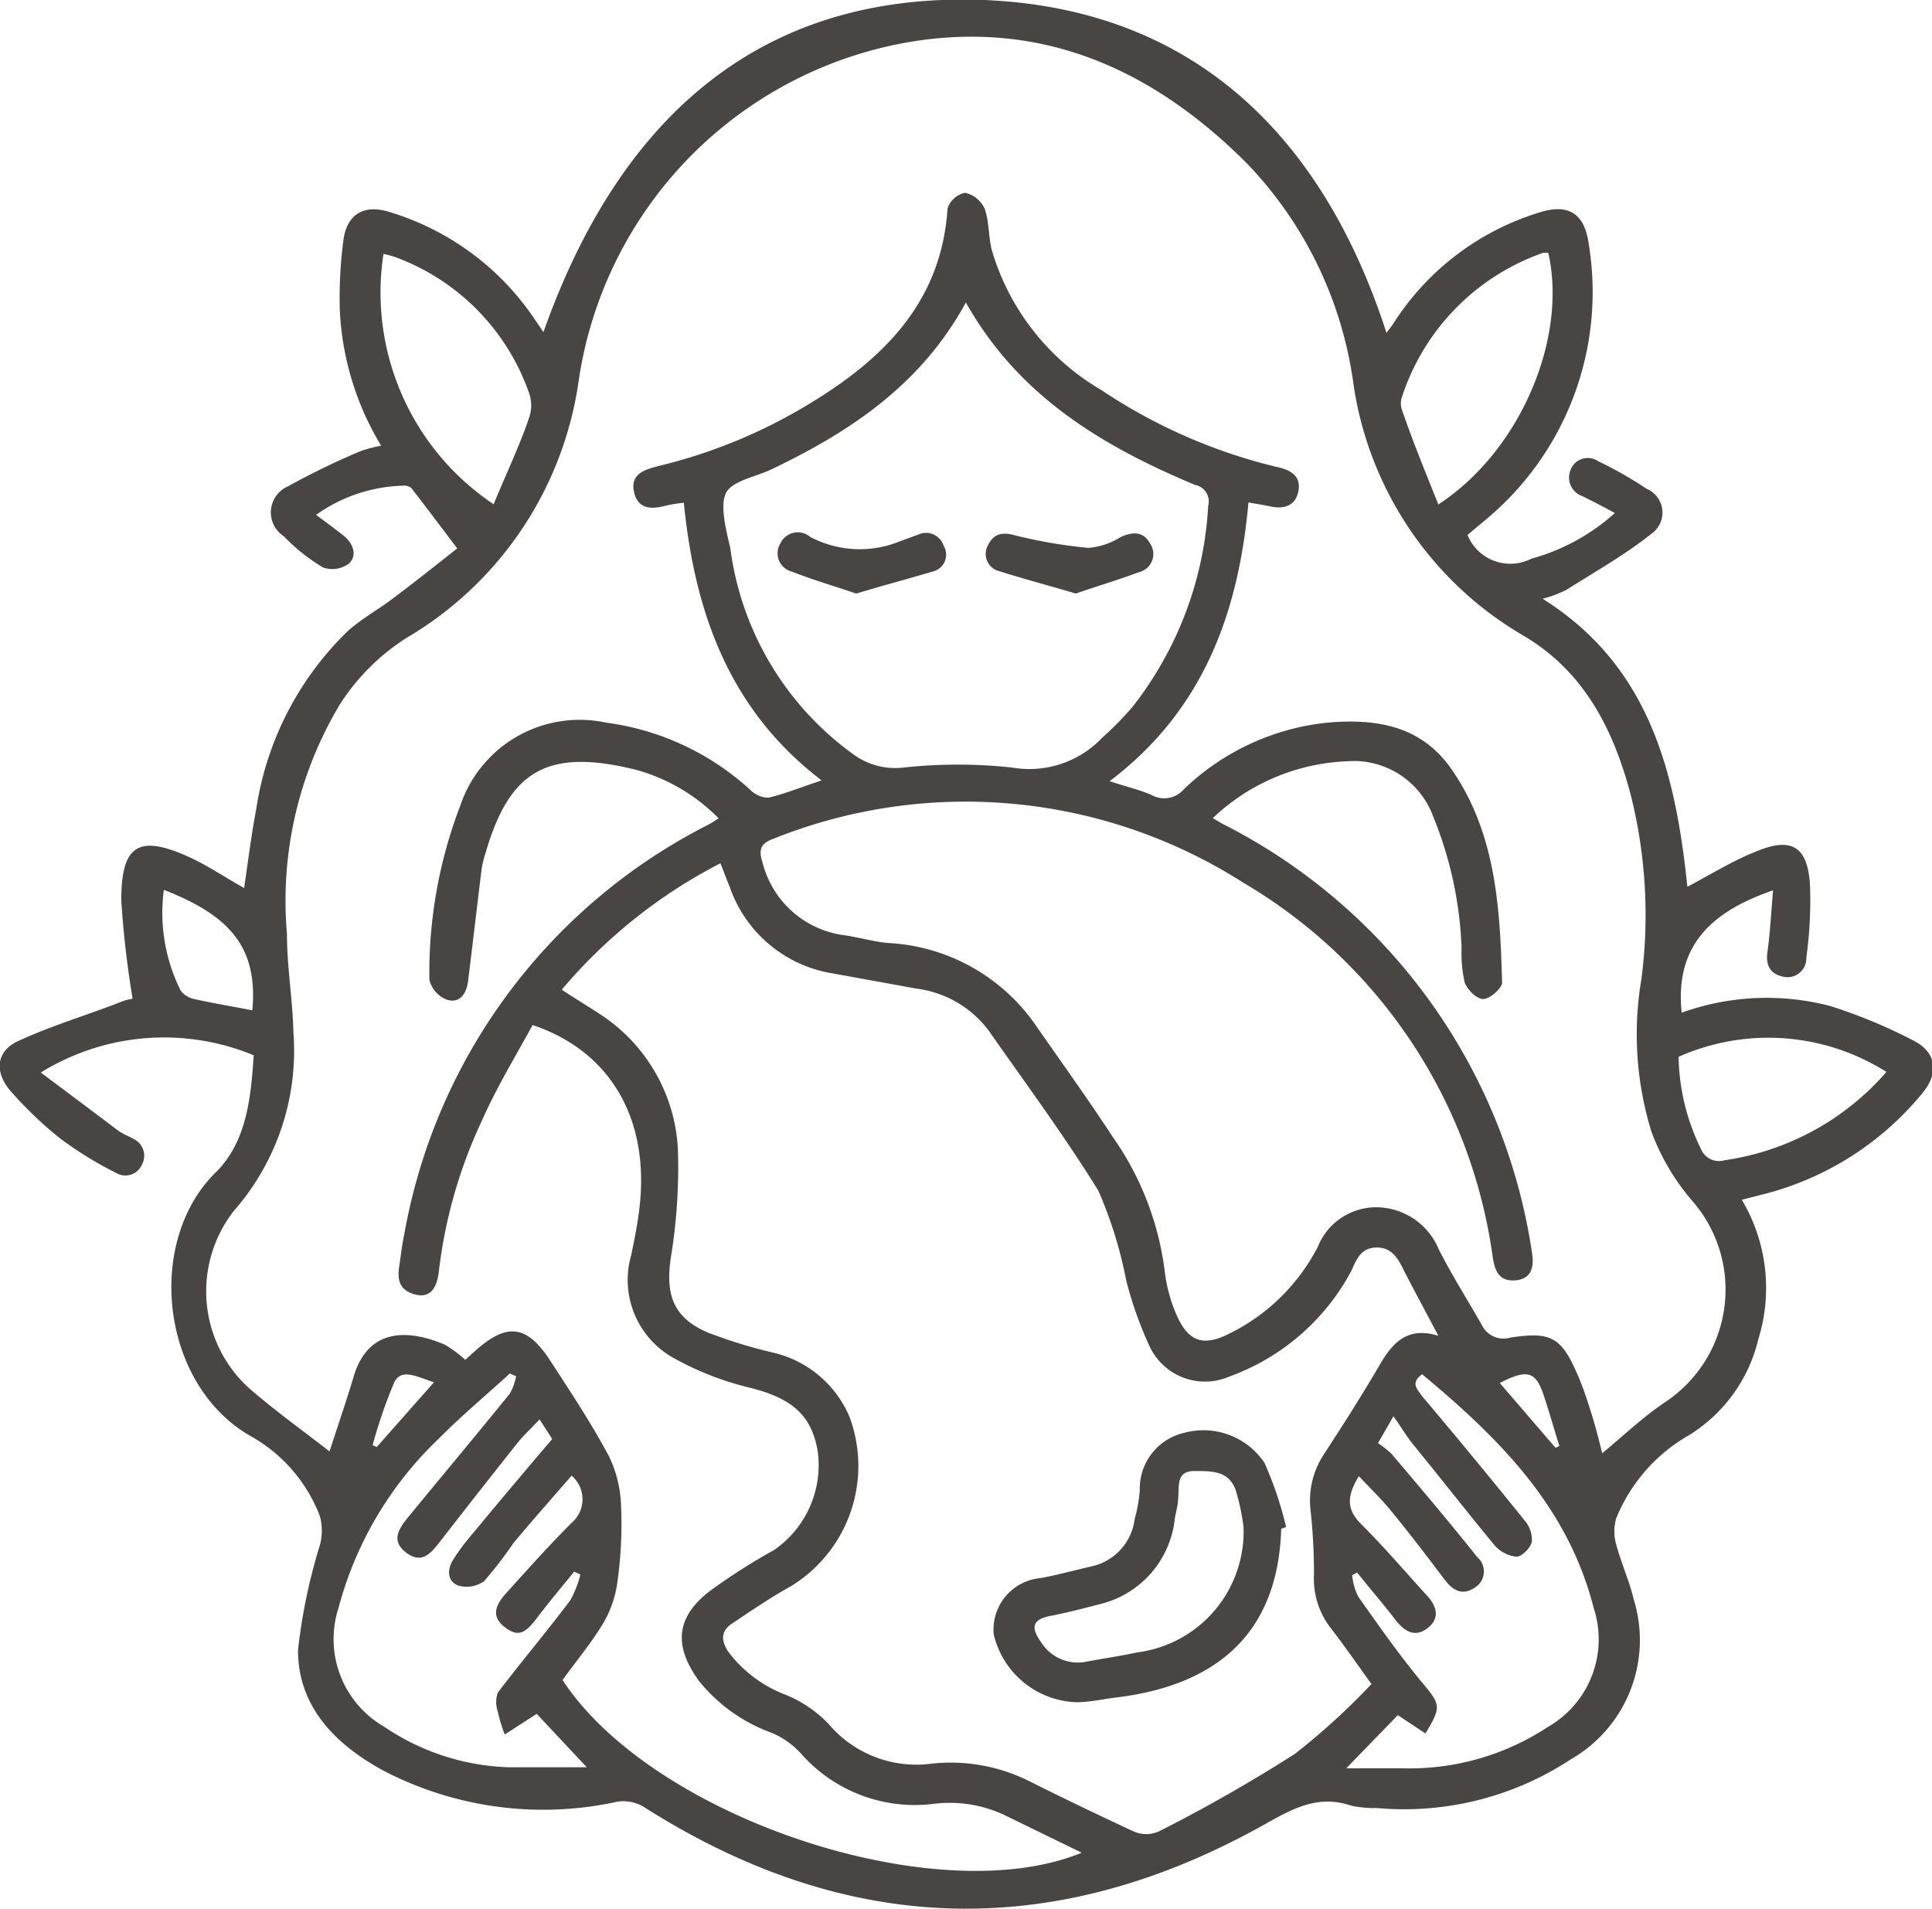 <svg xmlns="http://www.w3.org/2000/svg" viewBox="0 0 74.87 73.97"><defs><style>.cls-1{fill:#484542;}</style></defs><g id="Capa_2" data-name="Capa 2"><g id="Capa_3" data-name="Capa 3"><path class="cls-1" d="M9.83,40.89a9.08,9.08,0,0,0-8.25.67c1.1.82,2.06,1.54,3,2.25.18.13.4.21.59.32a.72.72,0,0,1,.33,1,.7.7,0,0,1-1,.32,14.39,14.39,0,0,1-2.16-1.33,14.76,14.76,0,0,1-1.9-1.81c-.69-.77-.6-1.61.33-2,1.31-.6,2.69-1,4-1.52a2,2,0,0,1,.37-.09,37,37,0,0,1-.44-3.82c0-2.14.67-2.56,2.63-1.67.72.33,1.38.78,2.13,1.2.15-1,.27-2,.47-3.06a12.11,12.11,0,0,1,3.53-6.88c.55-.5,1.22-.86,1.82-1.32.93-.7,1.84-1.43,2.44-1.9-.63-.83-1.2-1.59-1.78-2.34a.46.46,0,0,0-.34-.09,6.09,6.09,0,0,0-3.35,1.13c.4.3.74.55,1.07.81s.56.74.2,1.08a1.09,1.09,0,0,1-1,.15A7.24,7.24,0,0,1,11,20.78a1.1,1.1,0,0,1,.15-1.93A29.3,29.3,0,0,1,14,17.47a5.7,5.7,0,0,1,.77-.2,11.14,11.14,0,0,1-1.6-5.22,17,17,0,0,1,.14-2.76c.14-1,.81-1.39,1.8-1.07a10.38,10.38,0,0,1,5.61,4.15l.34.5,0,0C23.92,4.78,29.28-.34,38.13,0c8.11.33,13.13,5.26,15.6,12.9.09-.13.2-.26.29-.4a10.26,10.26,0,0,1,5.55-4.24c1.2-.41,1.84,0,2,1.21a11.46,11.46,0,0,1-4.12,10.77l-.58.49a1.79,1.79,0,0,0,2.47.92,8,8,0,0,0,3.24-1.77c-.46-.25-.86-.46-1.27-.66a.76.76,0,0,1-.45-1,.71.71,0,0,1,1.07-.35,15.17,15.17,0,0,1,1.88,1.07A1,1,0,0,1,64,20.68c-1,.8-2.18,1.47-3.29,2.17a4.23,4.23,0,0,1-.93.35c4.17,2.62,5.15,6.77,5.61,11.16.9-.47,1.74-1,2.65-1.36,1.38-.58,2-.21,2.1,1.26A15.9,15.9,0,0,1,70,37.1a.73.73,0,0,1-.92.74c-.54-.12-.66-.51-.58-1,.1-.75.14-1.51.21-2.34-2.33.8-3.82,2.1-3.54,4.74a9.74,9.74,0,0,1,5.75-.26,20.18,20.18,0,0,1,3.23,1.34c.91.47,1,1.26.33,2.06a11.67,11.67,0,0,1-6.24,3.92l-.74.19a6.68,6.68,0,0,1,.64,5.4,6,6,0,0,1-2.7,3.73,6.54,6.54,0,0,0-2.81,3.22,1.84,1.84,0,0,0,0,1c.19.72.51,1.41.68,2.13a5.33,5.33,0,0,1-2.45,6.21,11.74,11.74,0,0,1-7.49,1.88,4.43,4.43,0,0,1-1-.09c-1.32-.45-2.3.13-3.43.76q-12.2,6.8-24-.72a1.55,1.55,0,0,0-1-.2,13.4,13.4,0,0,1-9.1-1.21c-1.83-1-3.3-2.46-3.29-4.67a21.85,21.85,0,0,1,.85-4.07,2.16,2.16,0,0,0,0-1.1,6,6,0,0,0-2.7-3.12c-3.49-2-4.11-7.6-1.26-10.29C9.55,44.18,9.73,42.54,9.83,40.89ZM43,30.27c.63.21,1.15.33,1.62.53a1,1,0,0,0,1.26-.22A9.41,9.41,0,0,1,51.46,28c1.85-.16,3.58.11,4.75,1.75,1.76,2.49,1.92,5.41,2,8.32,0,.22-.46.63-.72.64s-.63-.36-.73-.64a5.23,5.23,0,0,1-.12-1.33,14.89,14.89,0,0,0-1.1-5.1,3.28,3.28,0,0,0-3.36-2.14A8,8,0,0,0,47,31.7c.22.13.34.21.47.27A22.3,22.3,0,0,1,59.37,48.55c.08.52,0,1-.63,1.06s-.81-.35-.89-.88a20,20,0,0,0-9.69-14.54A20,20,0,0,0,30,32.49c-.51.18-.62.41-.45.93a3.77,3.77,0,0,0,3.17,2.82c.57.08,1.13.25,1.69.3a7.41,7.41,0,0,1,5.79,3.28c1,1.43,2,2.83,2.94,4.26a11.53,11.53,0,0,1,2,5.21,5.94,5.94,0,0,0,.45,1.65c.43,1,1,1.26,2,.76a7.66,7.66,0,0,0,3.48-3.39,2.44,2.44,0,0,1,2.3-1.53,2.64,2.64,0,0,1,2.39,1.64c.51,1,1.11,1.95,1.67,2.93a.93.93,0,0,0,1.1.48c1.63-.25,2,0,2.67,1.59.19.46.34.93.49,1.41s.28,1,.4,1.48c.85-.7,1.61-1.43,2.47-2a5.23,5.23,0,0,0,1-7.8A8.83,8.83,0,0,1,64,43.86a12.8,12.8,0,0,1-.39-5.93,19.13,19.13,0,0,0-.42-7.15c-.67-2.52-1.8-4.77-4.17-6.16a13.54,13.54,0,0,1-6.59-9.88,15.29,15.29,0,0,0-4.12-8.42C44.69,2.7,40.39.74,35.17,1.64A15.62,15.62,0,0,0,22.42,14.79a13.8,13.8,0,0,1-6.67,9.93,8.48,8.48,0,0,0-2.57,2.56,14.79,14.79,0,0,0-2.06,8.9c0,1.28.22,2.54.25,3.82a9.4,9.4,0,0,1-2.3,6.91,5.07,5.07,0,0,0,.57,6.87c1,.87,2.1,1.66,3.13,2.46.29-.9.63-1.88.93-2.88.58-2,2.25-1.81,3.55-1.25a5.08,5.08,0,0,1,.78.58l.39-.35c1.23-1.1,2-1,2.9.38s1.59,2.43,2.28,3.71a4.76,4.76,0,0,1,.47,2,15.9,15.9,0,0,1-.14,2.84,4.27,4.27,0,0,1-.53,1.59c-.47.79-1.07,1.5-1.6,2.24,3.5,5.34,14.51,9,20.12,6.69l-3.06-1.49a5,5,0,0,0-2.7-.4,5.88,5.88,0,0,1-5.11-1.94,3.26,3.26,0,0,0-1.13-.81,6.4,6.4,0,0,1-2.82-2c-1-1.36-.92-2.48.41-3.5A23.27,23.27,0,0,1,30,60.06a4,4,0,0,0,1.69-3.82c-.24-1.41-1-2.06-2.64-2.47a11.56,11.56,0,0,1-2.91-1.13,3.46,3.46,0,0,1-1.68-4c.13-.63.26-1.27.33-1.92.37-3.38-1.15-6-4.15-7-.68,1.24-1.43,2.48-2,3.78A18.85,18.85,0,0,0,17,49.32c-.07.54-.3,1-.91.84s-.7-.56-.62-1.09.11-.84.2-1.26A22.13,22.13,0,0,1,27.48,31.94c.13-.07.24-.15.37-.23a7.17,7.17,0,0,0-3.16-1.87c-3.46-.87-4.94,0-5.87,3.2a4.25,4.25,0,0,0-.15.59c-.18,1.46-.35,2.92-.53,4.38-.06.49-.32.88-.81.73a1.09,1.09,0,0,1-.69-.78,18.08,18.08,0,0,1,1.2-6.75A4.88,4.88,0,0,1,23.48,28a10.26,10.26,0,0,1,5.61,2.62,1,1,0,0,0,.69.29c.67-.16,1.3-.42,2.06-.67-3.6-2.75-4.92-6.54-5.34-10.76a6.06,6.06,0,0,0-.68.11c-.56.15-1.1.16-1.25-.53s.4-.86.94-1a20.4,20.4,0,0,0,5.8-2.38c2.89-1.74,5.17-3.94,5.41-7.6a.91.91,0,0,1,.68-.61,1.1,1.1,0,0,1,.76.62c.18.51.14,1.09.28,1.62a9.33,9.33,0,0,0,4.25,5.41,21,21,0,0,0,6.9,3c.52.13.84.4.72.94s-.54.67-1.05.57c-.27-.06-.53-.1-.88-.16C48,23.74,46.63,27.53,43,30.27Zm10.16,35c-.58-.8-1.06-1.5-1.58-2.17A3.12,3.12,0,0,1,50.92,61a22.39,22.39,0,0,0-.13-2.46,3.25,3.25,0,0,1,.49-2.15c.75-1.15,1.49-2.31,2.18-3.49.5-.87,1.08-1.51,2.28-1.14-.47-.89-.88-1.65-1.28-2.42-.24-.48-.46-1-1.1-1s-.8.49-1,.92a8.72,8.72,0,0,1-4.72,4.08,2.37,2.37,0,0,1-3.08-1.15,14.72,14.72,0,0,1-.92-2.59,16.31,16.31,0,0,0-1.08-3.47C41.24,44,39.76,42,38.31,39.93a4.14,4.14,0,0,0-2.78-1.62l-3.25-.59a5.07,5.07,0,0,1-4-3.35c-.12-.29-.23-.59-.36-.92a20,20,0,0,0-6.15,4.9c.56.37,1.08.68,1.56,1a6.64,6.64,0,0,1,2.94,5.17A21.53,21.53,0,0,1,26,48.71c-.22,1.45.08,2.34,1.42,2.92a19.08,19.08,0,0,0,2.57.79,4.26,4.26,0,0,1,2.93,2.48,5.46,5.46,0,0,1-2.28,6.57c-.78.43-1.52.94-2.27,1.44-.44.29-.43.66-.15,1.09a5,5,0,0,0,2.25,1.68,4.86,4.86,0,0,1,1.63,1.11,4.46,4.46,0,0,0,4,1.55,6.82,6.82,0,0,1,3.77.67q2,1,4.05,1.95a1.2,1.2,0,0,0,1,0,60.31,60.31,0,0,0,5.26-3A26.39,26.39,0,0,0,53.18,65.22ZM37.43,11.72c-1.73,3.18-4.47,5-7.52,6.46-.62.3-1.55.45-1.78.93s0,1.41.17,2.12a11.72,11.72,0,0,0,4.84,8.05,2.74,2.74,0,0,0,1.89.46,19.5,19.5,0,0,1,4.18,0,3.9,3.9,0,0,0,3.51-1.16,12.9,12.9,0,0,0,1.16-1.18,13.82,13.82,0,0,0,2.94-7.8.65.65,0,0,0-.51-.81C42.71,17.28,39.47,15.35,37.43,11.72ZM20,53.33l-.24-.11c-.92.84-1.88,1.64-2.76,2.53a14,14,0,0,0-3.88,6.55,3.92,3.92,0,0,0,1.77,4.61,9.08,9.08,0,0,0,4.85,1.57c1,0,2,0,3,0l-1.94-2.07-1.24.8a6,6,0,0,1-.27-.89,1.12,1.12,0,0,1,0-.73c.92-1.21,1.9-2.37,2.81-3.58a4,4,0,0,0,.39-1l-.24-.11c-.47.58-.95,1.15-1.4,1.74s-.72.85-1.29.41-.32-.9.05-1.31c.83-.92,1.66-1.85,2.54-2.73a1.2,1.2,0,0,0,0-1.83c-.76.88-1.52,1.73-2.25,2.61a17,17,0,0,1-1.14,1.48,1.18,1.18,0,0,1-1,.17c-.43-.17-.44-.62-.2-1a7.63,7.63,0,0,1,.48-.68c1.09-1.32,2.2-2.64,3.36-4L20.91,55c-.33.35-.62.62-.87.93-1,1.26-2,2.53-3,3.82-.35.45-.7.86-1.29.42s-.32-.88,0-1.3c1.33-1.62,2.68-3.23,4-4.86A2.07,2.07,0,0,0,20,53.33ZM53.4,55.92a3.92,3.92,0,0,1,.53.42c1.12,1.32,2.23,2.63,3.32,4a.73.73,0,0,1-.1,1.18c-.46.31-.83.13-1.15-.29-.68-.9-1.36-1.79-2.07-2.66-.39-.48-.83-.9-1.27-1.37-.54.88-.42,1.36.13,1.9.88.88,1.69,1.83,2.53,2.75.36.4.49.86,0,1.24s-.9.12-1.25-.33c-.47-.62-1-1.22-1.48-1.83l-.19.11a2.37,2.37,0,0,0,.23.82c.79,1.12,1.58,2.25,2.46,3.31.73.88.79.94.15,2l-1.07-.71-2,2.06h2.21a9.73,9.73,0,0,0,5.6-1.6,3.91,3.91,0,0,0,1.78-4.61c-1-3.94-3.68-6.59-6.65-9.06-.45.34-.21.55,0,.85,1.35,1.6,2.69,3.22,4,4.85a1.13,1.13,0,0,1,.25.81c-.06.23-.39.56-.59.56a1.31,1.31,0,0,1-.85-.44c-1.1-1.33-2.16-2.69-3.23-4-.22-.29-.41-.61-.69-1ZM19.13,19.54c.48-1.17,1-2.25,1.38-3.37a1.45,1.45,0,0,0,0-.92A8.66,8.66,0,0,0,15.42,10a3.58,3.58,0,0,0-.56-.16A9.87,9.87,0,0,0,19.13,19.54Zm36.62,0c3.18-2.08,5-6.45,4.25-9.74a.74.74,0,0,0-.21,0,8.81,8.81,0,0,0-5.46,5.58.74.74,0,0,0,0,.5C54.75,17.11,55.24,18.3,55.75,19.57Zm17.36,22a8.56,8.56,0,0,0-8.06-.59,8.39,8.39,0,0,0,.87,3.58.75.75,0,0,0,.9.43A10.25,10.25,0,0,0,73.11,41.53ZM6.35,34.48A6.73,6.73,0,0,0,7,38.38a.87.87,0,0,0,.52.33c.75.17,1.51.29,2.26.44C10,36.68,8.88,35.47,6.35,34.48ZM16.82,53.56c-.7-.22-1.26-.55-1.54,0A19,19,0,0,0,14.44,56l.16.07ZM60.28,56.1l.15-.07c-.21-.66-.39-1.32-.62-2-.3-.87-.61-1-1.69-.44Z"></path><path class="cls-1" d="M49.65,59.24c-.09,3-1.45,5.92-6.35,6.53-.52.06-1,.18-1.56.19a3.41,3.41,0,0,1-3.23-2.63,2,2,0,0,1,1.81-2.18c.65-.12,1.31-.3,2-.46a2.14,2.14,0,0,0,1.65-1.82,6.17,6.17,0,0,0,.2-1.11,2.22,2.22,0,0,1,1.72-2.24A2.85,2.85,0,0,1,49,56.68a14,14,0,0,1,.84,2.49Zm-1.46-.07a8.48,8.48,0,0,0-.31-1.45C47.6,57,47,57,46.29,57s-.59.56-.63,1c0,.28-.08.55-.13.82a3.82,3.82,0,0,1-2.91,3.34c-.63.16-1.26.33-1.89.45s-.85.37-.4,1a1.68,1.68,0,0,0,1.81.77c.64-.12,1.28-.21,1.92-.35A4.72,4.72,0,0,0,48.19,59.17Z"></path><path class="cls-1" d="M33.18,23c-.85-.29-1.68-.53-2.49-.85a.73.73,0,0,1-.45-1.09.74.74,0,0,1,1.15-.26,4.1,4.1,0,0,0,3.47.18l.71-.26a.72.72,0,0,1,1,.43.67.67,0,0,1-.44,1C35.19,22.43,34.21,22.69,33.18,23Z"></path><path class="cls-1" d="M41.69,23c-1-.3-2-.56-2.94-.86a.69.69,0,0,1-.47-1c.21-.45.55-.53,1-.41a19.12,19.12,0,0,0,2.9.5,2.77,2.77,0,0,0,1.25-.42c.48-.22.89-.22,1.15.27a.72.72,0,0,1-.44,1.09C43.37,22.46,42.52,22.71,41.69,23Z"></path></g></g></svg>